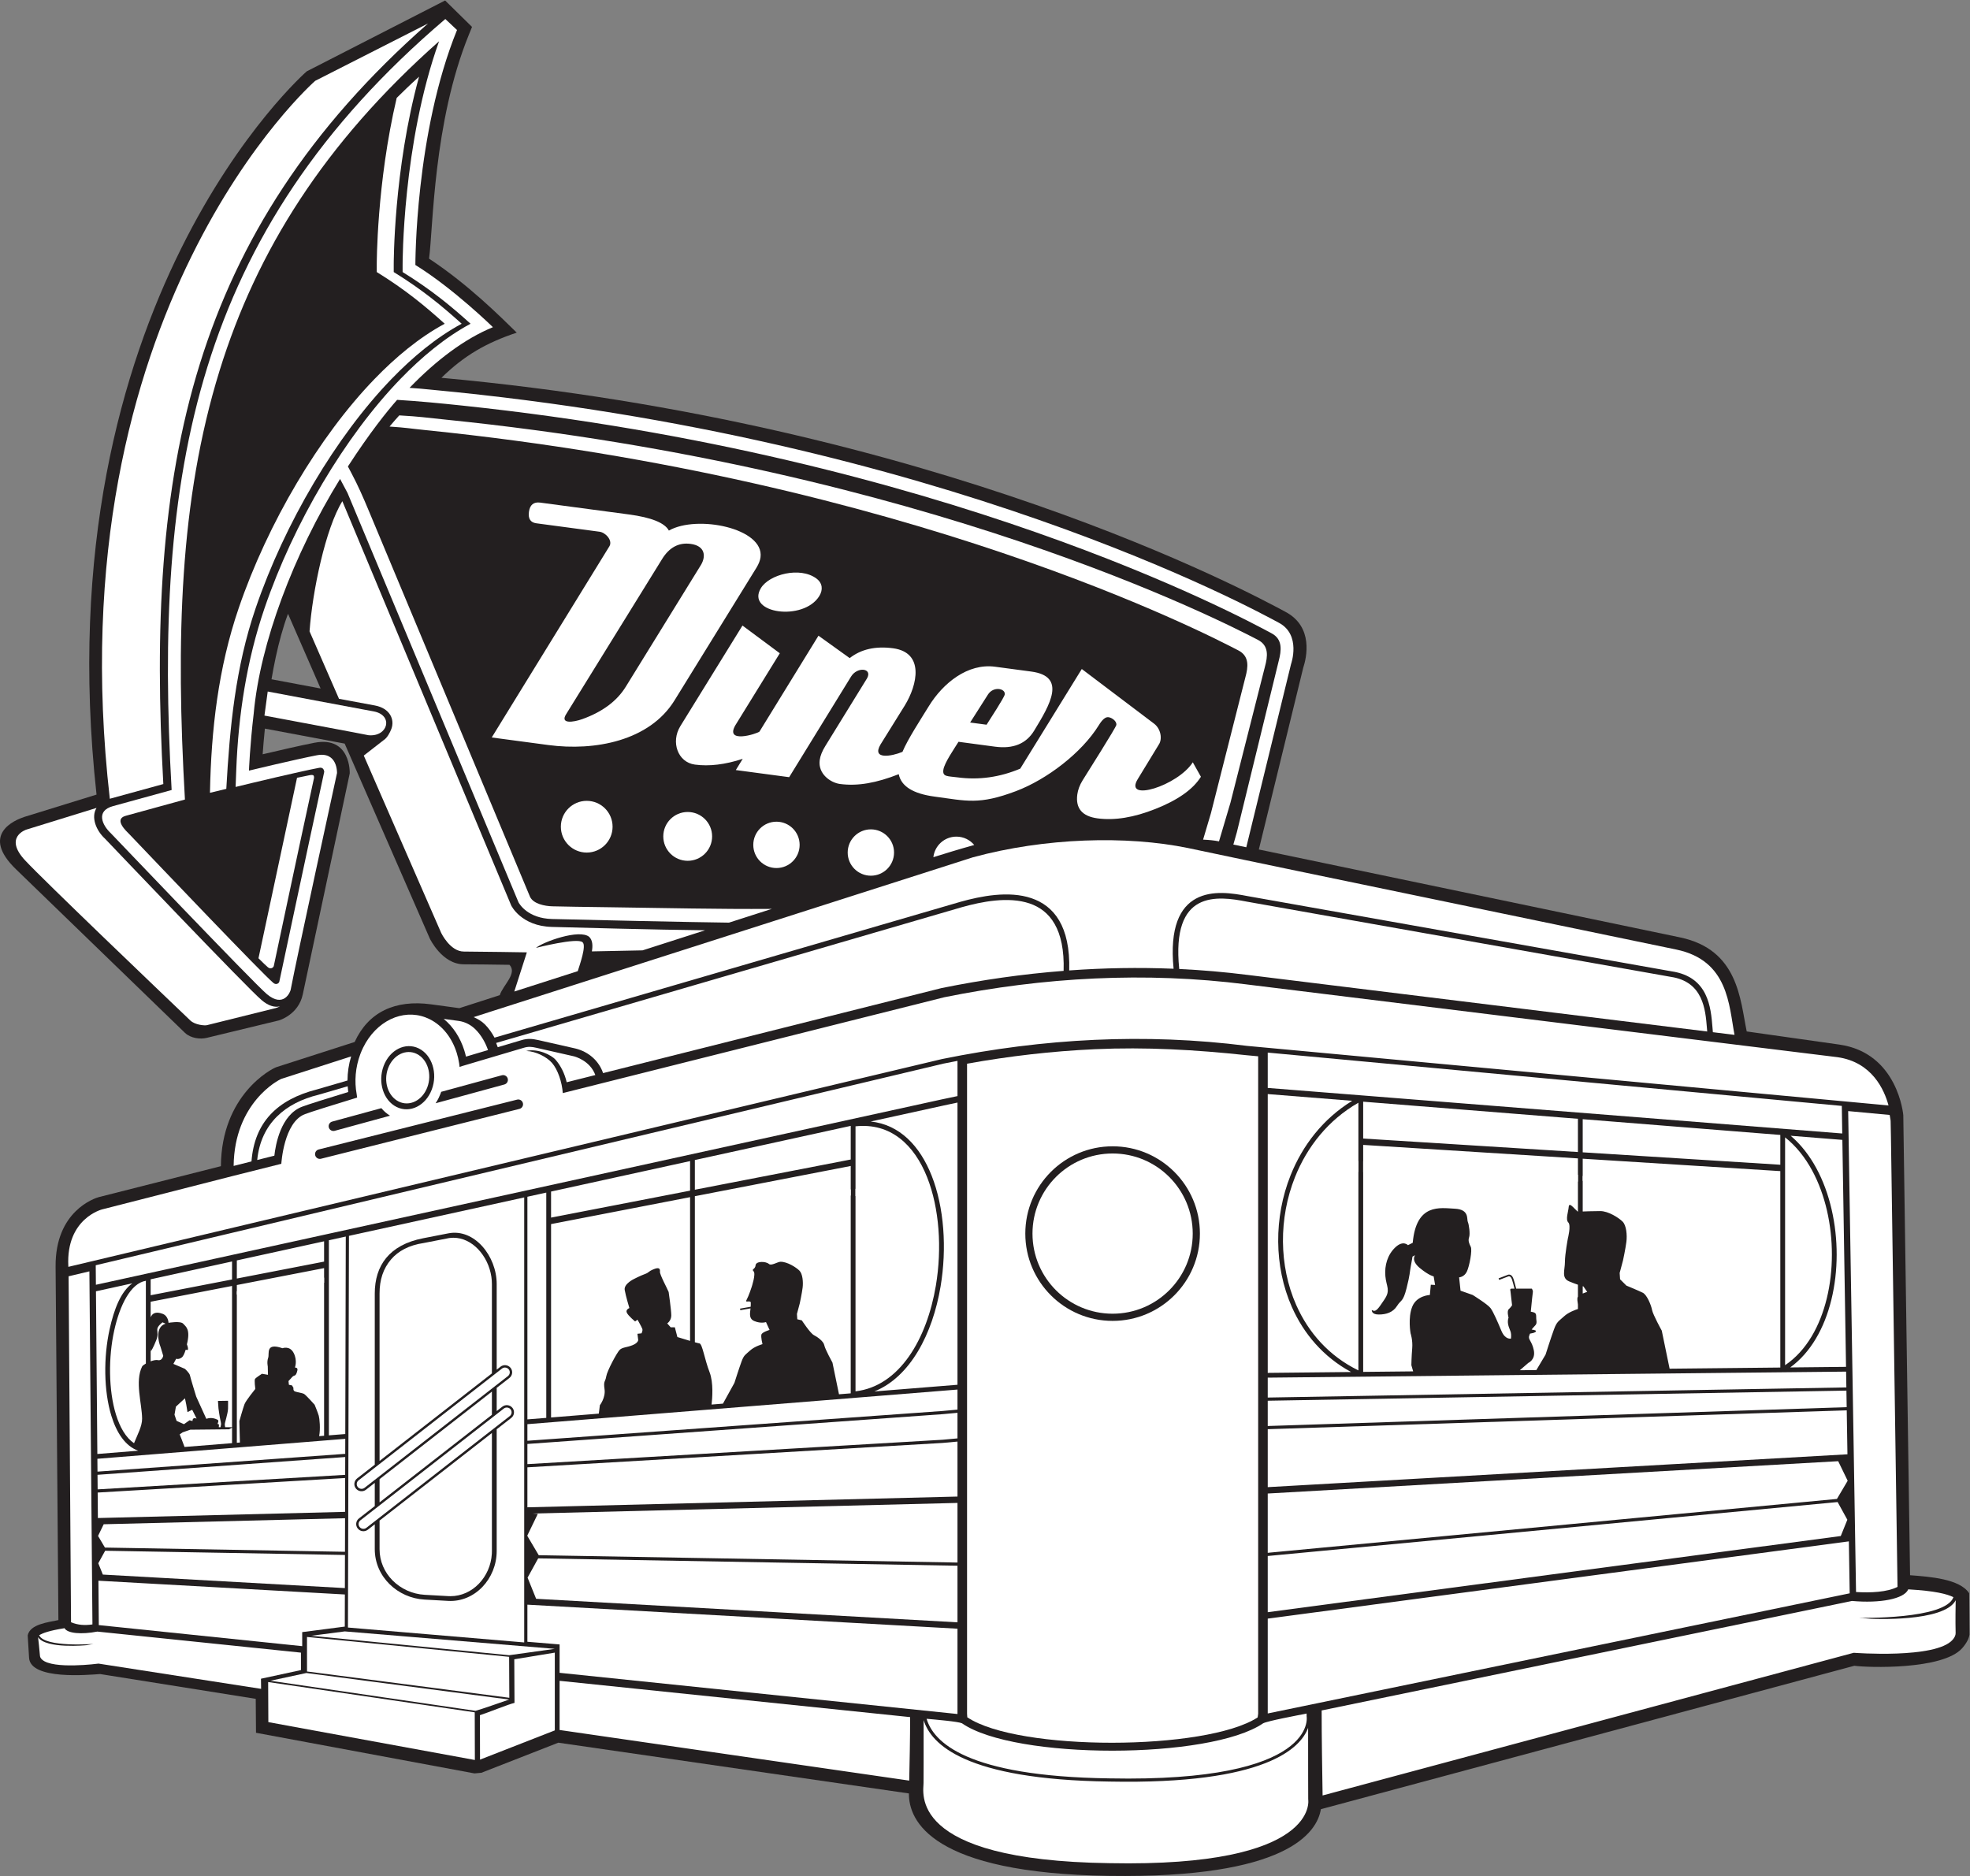 <?xml version="1.0" encoding="UTF-8" standalone="no"?>
<svg
   xmlns:dc="http://purl.org/dc/elements/1.1/"
   xmlns:cc="http://creativecommons.org/ns#"
   xmlns:rdf="http://www.w3.org/1999/02/22-rdf-syntax-ns#"
   xmlns:svg="http://www.w3.org/2000/svg"
   xmlns="http://www.w3.org/2000/svg"
   viewBox="0 0 822.867 783.693"
   height="783.693"
   width="822.867"
   xml:space="preserve"
   id="svg2"
   version="1.1"><rect x="0" y="0" width="822.867" height="783.693" fill="#808080" stroke="none"/><defs
     id="defs6" /><g
     transform="matrix(1.333,0,0,-1.333,0,783.693)"
     id="g10"><g
       transform="scale(0.1)"
       id="g12"><path
         id="path14"
         style="fill:#231f20;fill-opacity:1;fill-rule:evenodd;stroke:none"
         d="m 309.531,2127.52 382.649,96.97 c 1.675,223.4 158.035,305.2 174.383,310.51 l 244.777,78.69 c 42.81,93.83 126.89,133.26 239.17,118.03 l 88.86,-12.07 126.68,40.8 c 10.16,31.7 55.78,67.83 30.48,95.08 -47.58,0.68 -113.87,1.56 -143.06,1.56 -68.2,0 -106.54,80.49 -106.66,80.72 l -266.77,610.96 -250.024,47 c -3.2,-31.36 -5.442,-58.79 -6.981,-80.47 49.367,11.63 121.695,28.33 162.231,36.12 115.004,22.12 110.634,-95.67 110.624,-96 L 948.766,2762.83 c -13.637,-64.2 -74.602,-81.48 -74.786,-81.52 l -225.984,-54.63 c -20.207,-5 -50.058,-1.72 -68.465,15.68 L 50.07,3155.03 c -113.047,109.46 -3.453,154.15 25.867,163.92 l 226.547,70.02 C 133.32,4931.76 958.754,5653.42 961.137,5655.55 l 433.653,222.11 84.33,-82.84 -10.03,-24.69 c -111.45,-274.34 -111.65,-605.42 -124.64,-701.5 123.82,-81.57 225.57,-183.9 274.76,-231.93 -93.61,-31.2 -163.93,-70.78 -235.99,-141.55 1550.6,-142.01 2536.92,-675.41 2643.28,-732.65 90.99,-46.85 67.32,-145.45 57.21,-176.09 l -139.1,-569.45 1319.69,-275.44 c 183.1,-38.2 188.43,-194.96 209.08,-294.8 l 289.81,-41.09 c 184.51,-26.18 200.77,-220.65 200.81,-221.22 l 21.25,-1441.832 c 62.22,-4.765 155.88,-11.367 185.17,-56.523 l 1.12,-129.649 c -2.13,-12.734 -9.24,-26.777 -22.81,-42.285 -60.18,-68.769 -296.59,-61.25 -338,-55.273 L 4139.02,209.336 C 4127.09,135.781 4032.86,-7.832 3475.82,0.332 2917.45,8.496 2847.22,173.926 2848.1,258.691 L 1749.55,417.754 1508.5,323.496 1486.78,321.465 802.188,448.828 801.367,555.176 313.684,632.871 C 278.219,630.43 95.375,613.477 91.094,683.691 l -4.281,70.215 c 7.102,35.723 65.445,41.328 96.18,48.047 L 174.223,1910 c -1.371,174.26 123.121,214.16 135.308,217.52 z M 880.828,3888.3 C 868.621,3844.34 858.734,3797 850.77,3750.38 l 153.89,-28.93 -102.18,234.1 c -7.925,-21.12 -15.121,-43.74 -21.652,-67.25 v 0" /><path
         id="path16"
         style="fill:#ffffff;fill-opacity:1;fill-rule:evenodd;stroke:none"
         d="m 838.883,3712.02 -10.215,-75.4 279.472,-52.54 46.75,-9.04 c 61.06,-5.6 78.86,63.01 15.99,74.69 l -34.34,6.38 c -111.06,20.6 -186.79,35.06 -297.657,55.91 v 0" /><path
         id="path18"
         style="fill:#ffffff;fill-opacity:1;fill-rule:evenodd;stroke:none"
         d="M 1072.77,4308.42 C 1020.3,4224 978.789,4025.94 969.988,3900.58 l 92.282,-211.42 112.37,-20.86 c 47.71,-8.87 62.57,-44.49 51.79,-73.3 -4.23,-11.28 -13.01,-28.5 -24.66,-35.68 l -61.83,-48.08 242.65,-555.93 c 0,0 27.84,-58.22 70.88,-58.22 43.03,0 197.44,-2.54 197.44,-2.54 l -39.35,-122.73 198.87,63.81 c 6.42,20.74 27.68,80.11 15.11,90.52 -16.11,15.58 -145.76,-17.52 -146.04,-17.6 22.12,18.91 136.36,60.1 166.83,34.52 11.03,-10.67 11.39,-28.66 8.32,-45.51 l 158.75,3.22 196.05,62.92 c -150.84,1.65 -416.64,8.76 -480.41,10.56 -96.16,2.74 -126.82,66.65 -126.91,66.83 l -0.4,0.79 -528.96,1266.54 z M 1341.3,5805.63 987.703,5625.87 c 0,0 -818.687,-715.6 -643.598,-2249.98 1.098,0.34 2.219,0.66 3.356,0.97 l 164.332,45.17 c -27.121,487.1 -8.773,920.72 114.508,1316.97 120.262,386.59 340.254,737.21 714.999,1066.63 z m -1038.784,-2458.4 -219.985,-68 c 0,0 -72.188,-22.98 -3.844,-96.39 59.273,-63.66 422.348,-410.73 517.742,-501.79 14.609,-13.94 44.656,-16.5 52.105,-14.64 l 215.133,53.49 c 0,0 5.945,1.49 13.562,5.45 -15.789,-4 -35.82,1.1 -57.167,19.36 l 0.003,0.02 c -41.554,34.1 -471.996,486.13 -490.765,505.84 -27.348,24.88 -45.117,66.67 -26.785,96.66 v 0" /><path
         id="path20"
         style="fill:#ffffff;fill-opacity:1;fill-rule:evenodd;stroke:none"
         d="m 3905.27,3223.92 140.3,574.32 c 0,0 32.59,91.3 -37.97,129.1 -70.58,37.8 -1051.96,579.41 -2651.1,730.04 -28.76,3.03 -52.77,5.07 -73.22,6.3 83.74,86.67 172.47,153.68 261.31,190.13 0,0 -124.03,121.51 -243,194.92 0,0 -1.23,412.21 130.47,736.4 l -36.65,34.44 C 606.801,5147.91 481.746,4388.89 537.816,3403.36 l -183.812,-50.51 c -54.988,-15.12 -33.106,-60.18 -7.328,-84.35 2.672,-2.51 447.457,-469.44 489.594,-504.85 52.875,-44.43 73.89,7.17 74.726,14.53 17.141,91.31 145.054,678.33 145.054,678.33 0,0 2.53,68.35 -63.284,55.69 -65.817,-12.65 -212.633,-48.09 -212.633,-48.09 0,0 2.847,77.16 14.867,178.84 19.945,220.86 124.711,498.56 270.62,735.29 l 23.43,-44.08 535.7,-1282.67 c 3.22,-6.04 29.39,-50.29 104.98,-52.44 77.23,-2.19 454.14,-10.3 554.47,-11.35 l 134.25,43.09 c -171.79,-1.17 -331.31,2.84 -503.41,5.09 -83.5,1.1 -155.08,2.19 -184.22,3.01 -23.93,0.68 -59.48,7.57 -70,29.83 l -505.19,1209.63 c -17.34,41.52 -33.72,79.15 -54.7,118.64 l -10.79,20.3 c 68.86,106.24 122.53,172.78 154.2,208.77 68.4,-4.15 136.52,-10.79 204.66,-17.98 1506.31,-159 2437.16,-660.65 2535.12,-713.44 36.09,-18.76 31.13,-54.75 22.7,-87.02 l -131.13,-536.74 -10.97,-38.47 40.55,-8.49 z M 1254.53,4691.34 c 65.88,68.19 140.01,130.22 219.97,173.27 -61.43,55.41 -123.38,106.73 -212.91,161.97 v 22.15 c 0,1.15 -1.12,379.06 114.27,701.13 C 1015.64,5430.92 803.855,5091.86 687.984,4717.45 562.348,4311.48 550.957,3874.48 579.488,3373.5 l -185.664,-51.02 c -39.629,-10.9 4.797,-50.58 9.688,-55.71 98.144,-102.84 419.258,-440.13 453.285,-468.12 9.008,-7.4 17.418,-0.6 18.371,3.87 -2.746,-14.16 87.234,411.8 140.872,658.07 -0.62,5.11 -3.41,14.77 -15.77,12.39 -66.114,-12.71 -210.348,-47.53 -210.762,-47.62 l -51.211,-12.38 1.992,52.53 c 6.465,172.42 32.746,344.06 88.66,507.72 91.09,266.61 252.031,538.49 425.581,718.11 v 0" /><path
         id="path22"
         style="fill:#ffffff;fill-opacity:1;fill-rule:evenodd;stroke:none"
         d="m 3940.92,496.953 1.57,11.563 V 2568.83 l -35.96,3.34 c -159.62,17.17 -315.65,26.17 -476.26,18.87 -133.41,-6.1 -266.63,-21.47 -399.97,-45.4 V 508.516 l 0.73,-11.211 c 159.32,-106.953 747.95,-105.586 909.89,-0.352 z M 3486.39,2286.74 c 151.06,0 273.56,-122.48 273.56,-273.56 0,-151.05 -122.5,-273.55 -273.56,-273.55 -151.05,0 -273.55,122.5 -273.55,273.55 0,151.08 122.5,273.56 273.55,273.56 z m -3271.449,-407.36 7.622,-1080.708 -0.086,-3.379 c 21.898,-9.473 44.375,-10.195 67.109,-6.953 l 0.039,4.59 -9.52,1101.95 -65.164,-15.5 z m 5730.999,-973.228 -20.32,1389.138 -0.31,20.08 -0.99,50.9 c 0,0 -0.61,7.19 -2.96,18.75 l -130.06,12.09 24.64,-1507.149 c 44.6,-2.852 98.06,-0.625 130,16.191 v 0" /><path
         id="path24"
         style="fill:#ffffff;fill-opacity:1;fill-rule:evenodd;stroke:none"
         d="M 5593.64,2314.77 V 1600.8 c 33.44,22.44 61.09,53.34 83.01,89.9 42.47,70.82 63.51,162.8 63.64,256.12 0.14,93.39 -20.65,188.02 -61.84,264.06 -22.32,41.21 -50.63,76.91 -84.81,103.89 z M 457.063,1605.92 v 259.35 c -47.653,-7.59 -81.692,-76.62 -99.137,-155.7 -9.317,-42.25 -13.801,-89.08 -13.043,-134.86 0.758,-45.69 6.726,-90.24 18.305,-128.05 12.386,-40.45 31.167,-73.03 56.773,-90.43 10.598,26.33 25.531,53.32 25.32,77.05 -0.414,46.8 -23.152,116.66 0.012,163.34 1.199,2.42 5.746,5.9 11.77,9.3 z m 159.042,-172.5 -13.871,27.65 -14.757,-7.24 -3.817,23.34 -4.097,19.86 -28.356,-26.19 -4.398,-25.29 6.511,-19.24 23.145,-10.43 17.406,12.3 9.449,-2.38 c 0,0 -1.257,13.16 12.785,7.62 z m 2049.675,917.36 -488.42,-107.05 v -93.07 l 488.42,94.73 v 105.39 z m 15,-1.37 v -830.56 c 138.43,16.23 223.83,164.45 251.79,331.38 9.79,58.46 12.52,119.2 8.01,177.45 -4.49,58.04 -16.19,113.57 -35.27,161.75 -40.61,102.54 -114.91,171.64 -224.53,159.98 z m -503.42,-219.08 v -457.67 c 6.69,-1.86 11.99,-3.23 14.27,-3.54 9.29,-1.35 15.92,-49.12 31.85,-90.27 12.73,-32.89 8.5,-82.74 6.29,-101.43 l 35.64,2.87 35.93,65.08 c 0,0 14.46,45.65 22.26,66.8 7.79,21.15 12.24,21.15 26.71,34.51 14.48,13.34 38.96,20.02 38.96,20.02 0,0 -5.56,22.26 -3.34,30.06 2.23,7.79 25.51,14.47 25.51,14.47 l -11.19,24.63 c 0,0 -15.43,-5.7 -36.58,3.2 -17.29,7.27 -13.75,22.74 -11.88,39.69 l -31.97,-5.64 -0.86,4.92 33.32,5.88 c 0.16,2.11 0.26,4.23 0.26,6.34 0,2 0.02,4.09 0.07,6.25 0.16,8.54 -18.06,-0.43 -14.06,7.09 8.64,16.25 16.72,42.02 16.72,42.02 0,0 13.96,41.48 6.18,49.27 -7.8,7.8 5.07,5.63 6.17,18.99 1.11,13.36 31.88,13.01 41.9,4.1 7.53,-6.7 27.22,6.97 36.52,6.97 21.4,0 48.98,-17.81 59,-27.83 10.01,-10.02 12.24,-35.61 10.01,-53.42 -2.22,-17.81 -8.9,-48.98 -8.9,-48.98 l -8.91,-33.38 1.12,-16.7 14.16,-3.38 c 0,0 26.58,-40.64 37.71,-46.21 11.13,-5.57 30.5,-19.43 32.72,-31.68 2.23,-12.23 25.6,-54.53 25.6,-54.53 l 20.47,-99.28 36.76,2.97 v 712.54 l -488.42,-94.73 z M 1015.55,1989.08 742.129,1929.14 v -56.78 l 273.421,53.03 v 63.69 z M 742.129,1852.03 v -494.35 l 9.656,0.78 -1.758,67.01 c 0,0 11.703,41.66 16.246,53.38 4.547,11.72 33.786,47.52 33.786,47.52 0,0 -3.899,27.99 -0.649,31.89 3.246,3.91 21.445,15.63 21.445,15.63 l 18.836,-3.26 -0.644,26.69 c 0,0 -3.25,14.32 1.297,26.68 4.551,12.39 -9.742,48.83 44.832,29.96 0,0 22.746,9.11 35.09,-14.98 12.339,-24.08 3.894,-45.56 3.894,-45.56 0,0 9.75,0.64 7.797,-8.46 -1.953,-9.12 -4.547,-15.62 -9.746,-16.93 -5.195,-1.31 -9.746,-7.82 -9.746,-7.82 l -8.445,-9.12 1.296,-11.7 9.747,-1.95 4.546,-7.81 c 0,0 -1.949,-8.48 4.551,-11.08 6.5,-2.59 22.742,-4.55 28.59,-7.81 5.848,-3.26 33.141,-33.85 33.141,-33.85 0,0 9.738,-23.43 12.992,-34.49 2.407,-8.24 5.667,-41.54 1.187,-63.96 l 15.48,1.25 v 525.35 l -273.421,-53.01 z m -15,73.83 -255.066,-55.9 V 1820 l 255.066,49.45 v 56.41 z M 472.063,1799.65 v -48.73 c 4.988,12.15 15.667,19.08 37.57,10.84 18,-6.78 18.465,-28.19 18.465,-28.19 0,0 37.578,6.59 45.945,-2.71 8.367,-9.3 23.5,-17.21 11.617,-64.84 0,0 4.789,-10.2 3.086,-16.9 -0.476,-1.87 -6.703,1.19 -7.305,-0.84 -2.753,-9.33 -6.8,-19.59 -11.964,-23.32 -10.329,-7.46 -17.372,-3.94 -17.372,-3.94 l -8.839,-16.18 36.121,-15.48 c 0,0 14.441,-12.86 15.871,-20.59 1.437,-7.75 19.531,-66.35 19.531,-66.35 l 31.699,-69.65 c 8.332,2.91 20.539,4.36 34.684,-2.71 0,0 3.91,-1.15 2.832,-6.17 -1.074,-5.02 -3.223,-5.98 -0.899,-8.03 2.321,-2.07 3.672,2.97 2.946,-3.42 -0.297,-2.62 -0.406,-4.59 -0.426,-5.98 h 5.445 l 1.664,9.13 c 0,0 0.004,4.68 -2.136,13.08 -2.141,8.42 -5.969,36.27 -5.969,36.27 l -1.668,23.85 31.57,0.47 c 0,0 0.449,-7.68 0.043,-24.22 -0.402,-16.54 -10.594,-44.4 -10.242,-50.43 0.18,-3.11 0.789,-6.04 1.344,-8.16 h 21.453 v 442.67 l -255.066,-49.47 z m 0,-145.92 v -40.84 c 8.433,3.16 16.984,5.04 22.585,3.79 13.875,-3.11 16.801,13.69 16.801,13.69 l -8.476,27.87 c -7.895,19.01 -16.02,62.78 15.812,72.58 l -9.547,4.3 c -29.906,-24.12 -7.285,-24.4 -19.488,-55.73 -9.344,-24.02 -16.762,-34.92 -16.762,-34.92 0,0 -0.394,3.58 -0.925,9.26 z m 106.23,-309.24 148.836,11.97 v 48.48 l -9.508,-5.08 -121.215,-1.23 -23.968,-8.24 -9.407,-6.43 5.731,-14.33 9.531,-25.14 z m 1584.067,895.94 -435.6,-95.47 v -81.66 l 435.6,84.47 v 92.66 z m -435.6,-197.46 v -606.04 l 149.59,12.05 3.34,26.33 c 0,0 18.59,23.91 14.61,50.45 -3.99,26.54 2.65,22.56 5.31,39.83 2.65,17.24 33.34,74.37 41.98,83.02 8.64,8.66 21.28,7.33 39.89,14.65 18.62,7.35 18.33,16.56 18.33,16.56 l -2.37,19.42 12.63,1.33 c 0,0 4.65,7.98 2.66,13.98 -1.99,6 -15.1,28.81 -15.1,28.81 l -7.51,-5.49 c 0,0 -21.27,17.31 -25.92,27.31 -4.66,10 7.97,14.64 7.97,14.64 0,0 -11.3,37.31 -14.62,56.63 -3.33,19.31 29.25,34.62 29.25,34.62 0,0 19.28,10 33.91,15.34 14.62,5.33 8.64,7.32 27.92,15.31 19.28,7.99 19.94,-1.33 19.28,-7.99 -0.88,-8.83 22.99,-52.52 27.32,-63.52 0,0 8.26,-56.81 8.26,-73.47 0,-16.66 -12.72,-24.96 -12.72,-24.96 l 10.84,-12.23 h 13.03 l 7.96,-30.53 c 0,0 20.8,-6.46 39.76,-12.05 v 450.45 l -435.6,-84.45 z m 2529.78,-458.5 v 838.89 c -94.22,-53.95 -160.67,-137.91 -198.63,-233.11 -25.64,-64.31 -38.3,-133.73 -37.74,-202.5 0.55,-68.67 14.31,-136.68 41.48,-198.22 38.21,-86.54 102.97,-160.27 194.89,-205.06 z m 687.92,788.48 -672.91,53.65 v -115.51 l 672.91,-42.26 v 104.12 z m -672.91,-81.84 V 1579.8 l 156.61,1.63 -5.59,19.27 c 0,0 0.35,27.44 2.59,52.84 2.23,25.39 -5.06,47.05 -5.06,47.05 0,0 -8.94,48.55 5.22,83.65 14.16,35.1 55.16,36.6 55.16,36.6 l 2.99,32.11 13.42,-0.74 -4.48,26.87 c 0,0 -14.16,2.25 -43.24,26.13 -29.07,23.91 -14.9,40.34 -14.9,40.34 l -8.21,-4.48 c 0,0 -1.49,-10.44 -5.21,-29.88 -3.72,-19.41 -2.24,-25.39 -13.42,-69.45 -11.18,-44.06 -17.15,-35.1 -29.82,-55.28 -12.68,-20.15 -33.54,-26.87 -57.4,-26.87 -23.84,0 -21.62,14.18 -21.62,14.18 12.68,-8.2 19.39,3.01 39.52,32.87 20.11,29.88 5.96,39.59 2.98,73.18 -2.99,33.62 6.7,67.23 31.3,90.38 24.61,23.14 39.51,6.71 39.51,6.71 l 14.91,7.48 c 11.19,124.71 85.73,109.03 131.95,106.8 46.21,-2.24 36.89,-32.95 40.63,-41.17 3.72,-8.22 7.82,-38.01 4.09,-48.46 -3.72,-10.45 0,-19.41 5.22,-29.86 5.22,-10.47 -4.1,-60.49 -12.31,-77.68 -8.2,-17.18 -24.22,-17.93 -24.22,-17.93 l 4.47,-41.81 38.02,-13.44 c 0,0 46.97,-29.14 55.91,-41.09 8.94,-11.94 22.37,-43.3 34.29,-71.68 11.93,-28.38 29.82,-23.91 29.82,-23.91 0,0 1.49,11.95 -0.75,20.16 -2.23,8.22 -9.69,20.17 -8.94,35.09 0.18,3.66 0.89,7.15 2.09,10.53 v 0 c 0,0 -5.87,20.43 0.63,26.29 6.5,5.86 10.4,12.38 10.4,12.38 l -5.2,45.59 c 0,0 -2.6,6.5 3.91,6.5 h 8.87 c -2.85,11.35 -5.73,22.13 -7.79,28.32 -4.83,14.52 -12.5,9.69 -12.52,9.67 l -0.39,-0.19 -27.3,-10.41 -1.83,4.78 27.14,10.35 c 1.8,1 13.42,6.45 19.75,-12.59 2.18,-6.55 5.23,-18.03 8.23,-29.93 h 48.88 c 0,0 4.55,-5.86 3.25,-11.72 -0.65,-2.94 -3.59,-32.12 -6.36,-60.46 2.09,-0.49 4.27,-1 6.51,-1.45 14.16,-3.01 8.94,-11.95 11.17,-26.15 2.25,-14.2 -5.2,-15.69 -12.66,-25.39 -0.92,-1.19 -1.68,-2.23 -2.31,-3.15 8.01,-0.95 18.2,-3.14 11.46,-7.79 -3.61,-2.48 -9.94,-4.02 -16.7,-4.98 -0.52,-1.56 -1.19,-3.44 -2.14,-5.74 -5.22,-12.7 8.19,-16.43 14.16,-46.31 5.96,-29.86 -17.15,-39.57 -17.15,-39.57 l -26.73,-23.09 51.85,0.55 28.81,48.4 c 0,0 17.15,54.08 26.38,79.16 9.23,25.06 14.52,25.06 31.66,40.9 13.95,12.87 35.75,20.5 43.4,22.91 v 14.08 c -1.4,7.99 -2.56,17.54 -1.18,22.38 0.23,0.78 0.64,1.54 1.18,2.31 v 37.36 c -7.57,2.58 -17.1,6.05 -27.57,10.47 -25.07,10.54 -13.19,35.62 -13.19,60.68 0,25.06 9.24,73.89 9.24,73.89 0,0 10.56,40.9 1.32,50.14 -9.24,9.23 0,32.98 1.31,48.8 1.32,15.84 14.52,-2.63 26.39,-13.18 0.87,-0.78 1.7,-1.45 2.5,-2.01 v 167.09 l -672.91,42.28 z m 1307.09,31.25 -619.18,49.38 v -103.85 l 619.18,-38.91 v 93.38 z m -619.18,-74.47 v -165.45 c 3.42,0.16 31.3,1.31 55.07,1.31 25.36,0 58.05,-21.11 69.92,-32.99 11.88,-11.87 14.51,-42.22 11.88,-63.32 -2.64,-21.11 -10.55,-58.06 -10.55,-58.06 l -10.55,-39.58 1.31,-19.8 19.79,-19.79 c 0,0 38.26,-15.83 51.45,-22.42 13.2,-6.6 26.39,-39.59 29.03,-54.1 2.64,-14.51 30.35,-64.65 30.35,-64.65 l 24.59,-119.24 346.89,3.62 V 2209 l -619.18,38.89 z m 0,-399.67 v -22.87 c 7.2,3.11 14.06,5.08 14.06,5.08 l -11.76,17.15 c 0,0 -0.8,0.21 -2.3,0.64 v 0" /><path
         id="path26"
         style="fill:#ffffff;fill-opacity:1;fill-rule:evenodd;stroke:none"
         d="m 5786.63,1469.24 -0.84,51.89 -1813.3,-31.72 v -79.21 l 1814.14,59.04 z m -5372.087,388.1 -113.855,-24.96 4.347,-509.88 128.012,10.31 c -39.938,14.18 -67.609,55.47 -84.156,109.51 -11.993,39.16 -18.176,85.14 -18.953,132.15 -0.778,46.9 3.828,94.94 13.39,138.3 14.301,64.83 35.535,118.52 71.215,144.57 z M 3000.3,1539.45 v 884.38 c -14.89,-3.11 -31.76,-6.86 -43.95,-9.32 v -0.04 l -227.9,-49.96 c 90.89,-9.8 154.09,-76.74 190.84,-169.55 19.64,-49.59 31.67,-106.62 36.28,-166.17 4.6,-59.38 1.81,-121.35 -8.19,-181.02 -24.98,-149.16 -95.11,-283.98 -207.69,-329.29 l 260.61,20.97 z m 2784.28,56.12 -11.51,711.31 -161.94,12.91 c 32.18,-27.39 59.05,-62.19 80.51,-101.8 42.36,-78.2 63.74,-175.37 63.61,-271.17 -0.15,-95.9 -21.89,-190.61 -65.77,-263.79 -21.34,-35.59 -47.92,-66.14 -79.81,-89.3 l 174.91,1.84 z m -1547.32,833.77 -264.77,21.11 v -873.77 l 261.25,2.71 c -86.77,46.98 -148.53,119.65 -185.8,204.11 -27.98,63.38 -42.15,133.41 -42.71,204.14 -0.57,70.66 12.43,142.01 38.79,208.12 37.55,94.18 102.18,177.76 193.24,233.58 z m -3153.75,-425.38 -52.96,-11.6 V 1380.9 l 51.36,4.14 1.6,618.92 z m 628.25,137.72 -59.15,-12.97 v -697.73 l 59.15,4.74 v 705.96 z M 3000.3,1371.41 v 80.17 c -15.19,-1.37 -30.39,-2.75 -45.59,-4.2 l -0.12,-0.02 -1301.98,-93.43 v -63.21 l 1301.34,76.43 v 0 c 15.46,1.46 30.91,2.87 46.35,4.26 z m -1918.57,-58.46 -776.14,-55.68 0.39,-45.63 775.61,45.55 0.14,55.76 z m 0.15,57.03 -776.72,-62.5 0.348,-40.21 776.252,55.7 0.12,47.01 z m 1918.42,91.6 v 62.83 L 1652.61,1415.94 v -51.99 l 1301.28,93.37 v 0 c 15.48,1.47 30.95,2.88 46.41,4.26 z m 2785.33,69.51 -0.81,49.54 -1812.33,-18.89 v -62.35 l 1813.14,31.7 v 0" /><path
         id="path28"
         style="fill:#ffffff;fill-opacity:1;fill-rule:evenodd;stroke:none"
         d="M 5758.24,1171.86 3972.49,1002.81 V 826.68 l 1795.59,238.73 20.62,51.05 -30.46,55.4 z m -4677.01,-50.65 -756.285,-18.91 -17.722,-36.58 21.586,-36.5 752.161,-13.22 0.26,105.21 z m -0.29,-115.17 -751.424,13.2 -21.563,-39.22 14.328,-35.45 758.399,-42.363 0.26,103.833 z M 3000.3,982.305 v 186.855 l -1332.8,-33.3 17.71,-1.09 -32.6,-67.31 v -2.05 l 35.52,-60.08 1312.17,-23.025 z m 0,-187.344 v 177.363 l -1313.89,23.086 -33.22,-60.43 26.77,-66.25 1320.34,-73.769 z M 5760.05,1299.92 3972.49,1198.63 v -185.82 l 1783.58,168.85 33.68,56.97 -29.7,61.29 v 0" /><path
         id="path30"
         style="fill:#ffffff;fill-opacity:1;fill-rule:evenodd;stroke:none"
         d="m 1091.88,1385.84 c -0.52,-202.4 -1.04,-404.805 -1.56,-607.207 l 552.29,-46.66 c 0,464.847 0,929.707 0,1394.547 l -549.14,-120.37 -1.59,-620.31 z m 213.96,1190.53 c 33.87,-16.66 48.69,-63.62 33.1,-104.83 -15.59,-41.23 -55.7,-61.15 -89.56,-44.49 -33.87,16.68 -48.69,63.61 -33.11,104.84 15.59,41.22 55.71,61.14 89.57,44.48 z m 4483.18,-1254.83 -2.23,137.74 -1814.3,-59.07 v -181.6 l 1816.53,102.93 z M 3000.3,1189.08 v 172.31 c -15.19,-1.35 -30.39,-2.74 -45.59,-4.18 l -0.17,-0.02 -1301.93,-76.47 v -125.31 l 1347.69,33.67 z m -1918.74,58.11 -775.497,-45.55 0.679,-79.84 774.548,19.35 0.27,106.04 z m -772.013,-460.92 637.441,-66.016 -0.031,37.461 v 6.562 l 6.563,0.86 125.89,16.308 0.96,0.039 0.26,100.743 -772.212,43.125 1.129,-132.247 V 786.27 Z M 5796.07,885.859 5793.44,1048.67 3972.49,806.563 V 509.336 L 5796.07,885.859 Z M 1753.52,636.719 3000.3,507.617 V 774.98 l -1347.69,75.293 v -116.25 l 94.02,-7.812 6.89,-0.566 V 718.73 636.719 Z M 5771.34,2413.36 3972.49,2580.45 v -110.76 l 1800.24,-142.76 -1.39,86.43 z M 300.512,1852.81 2952.13,2434 h 0.16 c 13.49,2.74 31.87,6.8 48.01,10.12 v 110.39 c -14.78,-2.79 -29.56,-5.68 -44.33,-8.69 v -0.02 L 299.988,1914 l 0.524,-61.19 z M 1325.78,1998.57 1405,2014 c 81.74,15.92 151.41,-71.52 151.41,-158.92 V 1586.8 l 11.93,9.29 c 4.91,3.83 10.91,5.34 16.62,4.65 5.73,-0.68 11.21,-3.53 15.08,-8.4 l 0.08,-0.11 0.06,-0.06 c 3.77,-4.85 5.24,-10.76 4.55,-16.41 -0.68,-5.64 -3.52,-11.05 -8.34,-14.88 l -0.1,-0.08 -0.06,-0.04 -39.82,-31.03 v -72.72 l 17.68,13.77 c 4.91,3.83 10.91,5.33 16.62,4.65 5.73,-0.68 11.22,-3.54 15.07,-8.4 l 0.09,-0.1 0.06,-0.05 c 3.77,-4.87 5.24,-10.77 4.56,-16.41 -0.68,-5.67 -3.52,-11.08 -8.34,-14.9 l -0.11,-0.08 -0.06,-0.04 -45.57,-35.53 v -381.44 c 0,-87.386 -68.91,-161.019 -152.05,-156.371 l -74.42,4.141 c -83.13,4.648 -155.58,70.723 -155.58,158.13 v 77.77 l -21.66,-16.9 c -4.92,-3.82 -10.92,-5.33 -16.63,-4.64 -5.73,0.68 -11.21,3.53 -15.07,8.39 l -0.09,0.12 -0.06,0.06 c -3.78,4.84 -5.24,10.76 -4.56,16.41 0.69,5.66 3.52,11.05 8.34,14.88 l 0.11,0.1 0.06,0.02 49.56,38.63 v 72.71 l -27.42,-21.36 c -4.91,-3.83 -10.92,-5.34 -16.62,-4.65 -5.73,0.68 -11.22,3.53 -15.08,8.4 l -0.08,0.11 -0.06,0.06 c -3.78,4.85 -5.24,10.74 -4.56,16.41 0.68,5.64 3.52,11.05 8.34,14.88 l 0.11,0.08 0.06,0.04 55.31,43.12 v 536.37 c 0,87.4 45.15,152.48 151.42,173.18 v 0" /><path
         id="path32"
         style="fill:#ffffff;fill-opacity:1;fill-rule:evenodd;stroke:none"
         d="M 1753.52,457.539 2849.07,298.906 c 1.12,49.219 2.81,134.063 2.81,199.004 L 1753.52,611.66 V 457.539 Z M 4144.39,252.363 5808.73,699.512 c 0,0 256.85,-19.903 310,40.859 6.64,7.598 9.45,14.629 9.28,21.133 -0.98,36.992 -0.17,85.586 0.17,102.539 -35.88,-69.453 -263.98,-58.027 -264.71,-57.988 l -37.56,2.968 c 0.73,-0.019 270.93,-5.722 295.24,64.844 -21.12,9.981 -56.23,19.473 -141.64,24.414 -12.49,-30.195 -88.93,-44.258 -176.14,-36.347 L 4141.42,518.77 c -0.13,-71.993 1.82,-198.653 2.97,-266.407 z M 2893.97,292.402 C 2895.23,266.074 2836.66,49.023 3476.29,40.176 4138,26.875 4099.32,240.254 4099.32,240.254 c 0,0.351 -0.43,125.449 -0.3,224.121 -22.54,-61.953 -130.14,-178.359 -622.83,-168.457 -453.16,6.27 -558.81,117.578 -581.99,192.617 0.32,-92.051 -0.23,-195.722 -0.23,-196.133 z m 1200.35,216.68 c -30.2,-6.016 -121.93,-23.144 -136.21,-30.566 -166.84,-114.2 -778.75,-114.688 -943.67,0 -11.66,5.527 -81.35,11.425 -110.96,14.14 21.43,-71.797 122.81,-180.547 572.87,-186.777 h 0.04 c 655.73,-13.184 618.08,193.789 618,194.375 l -0.05,0.723 v 0.937 l -0.02,7.168 z M 818.168,586.465 308.734,665.586 c 0,0 -143.086,-18.984 -176.972,12.676 -4.231,3.965 -6.25,7.832 -6.524,11.543 -1.57,21.191 -4.843,48.925 -6.011,58.613 24.519,-37.637 151.664,-25.156 152.078,-25.078 l 21.293,3.867 c -0.41,-0.059 -151.953,-11.719 -169.918,27.227 11.496,6.914 31.011,14.375 79.547,22.129 8.882,-16.543 53.378,-20.176 102.773,-10.625 l 638.031,-65.977 0.035,-54.668 -125.324,-27.09 0.426,-31.738 v 0" /><path
         id="path34"
         style="fill:#ffffff;fill-opacity:1;fill-rule:evenodd;stroke:none"
         d="m 1738.51,699.98 -126.99,-20.898 0.68,-136.602 c -17.42,-3.71 -86.09,-31.64 -108.38,-38.574 l 0.34,-139.238 234.35,91.641 V 699.98 Z m -0.01,11.856 -658.1,54.668 -105.591,-13.691 620.491,-60.958 143.2,19.981 z m -776.535,37.227 0.066,-108.165 633.939,-82.441 -0.64,128.398 -633.365,62.208 z m -1.871,-112.93 -112.797,-24.317 642.623,-94.238 c 19.1,4.981 80.61,26.934 105.46,35.352 l -635.286,83.203 z m -119.821,-28.34 0.61,-125.605 647.117,-118.672 -0.4,149.355 -647.327,94.922 v 0" /><path
         id="path36"
         style="fill:#ffffff;fill-opacity:1;fill-rule:evenodd;stroke:none"
         d="m 3350.4,2837.91 c 108.82,7.87 218,9.79 327.08,5.31 -12.91,131.47 21.17,193.03 70.03,219.73 50.7,27.7 115.95,16.78 161.21,8.02 v 0.01 l 1329.4,-235.9 v 0 c 115.15,-17.27 122.88,-112.93 127.99,-176.13 0.41,-5.12 0.8,-10.02 1.23,-14.59 l 67.8,-8.34 c -17.64,92.2 -18.58,233.37 -182.56,267.38 l -1184.8,245.74 c -114.96,23.76 -229.8,48.2 -344.69,72.29 -193.32,39.79 -448.8,32.46 -674.51,-28.97 l -1513.21,-484.35 -51.28,-16.51 c 13.8,-5.86 26.29,-13.69 35.43,-22.85 12.18,-12.21 22.22,-26.64 30.05,-41.46 l 1460.55,425.86 0.11,0.04 c 62.67,17.49 150.79,35.3 221.82,11.11 69.62,-23.71 122.25,-86.57 118.35,-226.39 z m -2250.11,-269.37 -217.638,-70.1 c -10.125,-3.26 -148.379,-75.39 -150.539,-273.15 l 55.922,14.07 c 9.192,122.57 80.656,194.04 205.293,225.74 l 95.552,27.87 c 0.1,25.02 3.8,50.57 11.41,75.57 v 0" /><path
         id="path38"
         style="fill:#ffffff;fill-opacity:1;fill-rule:evenodd;stroke:none"
         d="M 732.336,2194.47 320.445,2089.16 c 0,0 -113.605,-27.73 -106.379,-177.28 l 0.145,-2.86 2738.309,651.37 0.26,0.02 c 159.08,32.32 317.83,52.72 476.84,59.96 158.97,7.25 318.26,1.35 478.41,-18.92 l 2009.7,-186.68 c -13.21,49.19 -51.64,135.95 -160,151.32 l -1852.32,228.11 -0.12,0.06 c -315.93,40.04 -635.75,22.63 -947.46,-40.59 l 0.01,-0.04 -1194.36,-300.08 c -2.35,34.22 -15.63,73.83 -33.82,94.63 -16.42,18.77 -50.67,36.37 -80.77,37.33 36.04,8.77 78.92,-12.5 92.01,-27.48 15.7,-17.93 28.53,-42.95 34.82,-70.51 l 89.76,22.54 c -16.37,45.23 -63.81,57.89 -67.21,58.75 l -117.41,26.64 c -14.56,3.3 -24.71,4.47 -39.2,0.19 l -12.03,-3.57 c -36.24,-10.72 -102.95,-30.47 -180.88,-53.65 l -8.58,-3.01 -1.49,11.5 c -1.74,11.35 -4.32,22.45 -7.7,33.13 -14.64,46.39 -44.21,85.17 -85.2,105.35 -4.06,1.99 -8.19,3.77 -12.35,5.35 -36.27,13.71 -74.78,10.78 -109.22,-5.66 -34.99,-16.72 -65.89,-47.38 -86.25,-88.77 -3.17,-6.47 -6.11,-13.22 -8.76,-20.24 -15.77,-41.69 -18.99,-85.76 -11.57,-126.09 l 1.44,-10.53 -5.76,-1.83 c -77.33,-23.62 -137.548,-42.5 -157.486,-49.94 -66.801,-24.91 -74.281,-155.39 -74.301,-155.73 l -149.187,-37.48 z m 727.804,373.34 69.06,20.53 c -7.49,22.01 -20.54,46.02 -38.92,64.43 -12.7,12.74 -30.87,24.09 -53.82,27.02 l -46.09,6.26 c 30.02,-24.72 52.06,-59.27 64.44,-98.49 2.04,-6.47 3.82,-13.05 5.33,-19.75 z m -147.83,25.67 c 41.63,-20.49 59.85,-78.19 40.69,-128.87 -19.17,-50.66 -68.47,-75.14 -110.09,-54.67 -41.64,20.49 -59.86,78.19 -40.69,128.87 19.16,50.66 68.46,75.15 110.09,54.67 z m -306.45,-345.73 c -8.016,-2.01 -16.153,2.88 -18.161,10.9 -2.008,8.03 2.871,16.15 10.899,18.17 l 621.792,156.23 c 8.02,2.01 16.15,-2.87 18.16,-10.9 2.01,-8.03 -2.87,-16.15 -10.9,-18.17 l -621.79,-156.23 z m 376.63,209.75 190.44,51.99 c 8.02,2.01 16.16,-2.87 18.16,-10.9 2.01,-8.02 -2.87,-16.15 -10.89,-18.16 l -215.22,-58.77 c 3.53,5.25 6.77,10.86 9.68,16.78 2.12,4.31 4.07,8.81 5.84,13.45 0.7,1.86 1.36,3.74 1.99,5.61 z m -334.02,-122.27 c -8.03,-1.99 -16.16,2.88 -18.17,10.9 -2,8.03 2.88,16.17 10.9,18.17 l 153.83,42.01 c 7.74,-9.34 16.83,-17.36 27.14,-23.63 l -173.7,-47.45 v 0" /><path
         id="path40"
         style="fill:#ffffff;fill-opacity:1;fill-rule:evenodd;stroke:none"
         d="m 3855.75,3363.94 108.03,426.12 c 8.45,31.21 13.44,66 -22.77,84.14 -98.3,51.05 -1032.32,536.09 -2543.78,689.82 -68.36,6.96 -77.44,9.35 -146.08,13.36 -8.61,-9.43 -18.84,-21.04 -30.56,-34.99 58.34,-3.99 57.24,-5.49 115.43,-11.41 1511.44,-153.73 2445.48,-638.77 2543.78,-689.82 36.21,-18.15 31.22,-52.93 22.76,-84.14 l -108.03,-426.13 -24.61,-83.05 c 18.39,-0.75 35.19,-2.46 49.83,-5.41 l 36,121.51 z m -2629.07,1327.4 c 65.89,68.19 140.02,130.22 219.98,173.27 -61.43,55.41 -123.38,106.73 -212.91,161.97 v 22.15 c 0,1.02 -0.87,298.26 79.38,590.14 -26.92,-24.28 -51.11,-47.64 -70.07,-66.53 -63.19,-268.83 -62.47,-522.67 -62.47,-523.61 v -22.15 c 89.53,-55.24 151.48,-106.56 212.91,-161.97 -79.96,-43.05 -154.09,-105.08 -219.98,-173.27 C 999.98,4511.72 839.039,4239.84 747.945,3973.23 683.813,3785.5 661.703,3591.69 657.926,3394.59 l 51.211,12.37 c 10.961,194.05 28.539,380.61 91.968,566.27 91.09,266.61 252.035,538.49 425.575,718.11 z M 809.938,2876.04 c 14.488,-14.42 24.804,-24.32 29.539,-28.21 9.007,-7.42 17.418,-0.62 18.371,3.87 -2.75,-14.18 72.566,343.58 126.207,589.85 -0.621,5.11 1.59,11.93 -16.789,7.65 -10.883,-2.54 -22.239,-4.44 -36.508,-7.5 l -120.82,-565.66 v 0" /><path
         id="path42"
         style="fill:#ffffff;fill-opacity:1;fill-rule:evenodd;stroke:none"
         d="m 1407.16,1999.18 -79.21,-15.43 c -46.72,-6.86 -80.25,-25.39 -102.48,-51.37 -24.9,-29.1 -36.11,-64.27 -36.11,-106.99 V 1300.7 l 352.05,274.42 v 279.96 c 0,7.65 -0.57,15.19 -1.64,22.54 -4.84,33.01 -19.93,63.94 -41.49,86.58 -20.92,21.97 -47.93,35.98 -77.35,35.98 -4.62,0 -9.22,-0.34 -13.77,-1 z m 2287.98,843.26 c 71.36,-3.38 142.66,-9.51 213.78,-18.51 l 0.01,0.03 1440.66,-177.42 c -0.32,3.56 -0.61,7.25 -0.92,11.04 -4.67,57.73 -11.72,145.12 -113.32,160.23 l -0.24,0.04 -1329.41,235.9 -0.13,0.03 c -42.72,8.27 -104.27,18.68 -149.72,-6.14 -43.47,-23.75 -73.46,-80.78 -60.71,-205.2 z m -2889.148,-598.57 53.738,13.49 c 3.7,33.75 19.973,128.52 87.403,153.66 19.051,7.11 73.437,24.25 144.107,45.89 -0.81,5.96 -1.42,11.98 -1.81,18.05 l -91.7,-26.74 C 895.738,2423.24 817.637,2359.94 805.992,2243.87 Z m 753.718,353.51 c 32.84,9.73 43.94,13.01 62.89,18.62 l 12.03,3.57 c 18.57,5.49 33.07,4.41 51.7,0.2 l 117.42,-26.64 c 40.88,-10.16 73.29,-38.97 86.04,-76.96 l 1060.78,266.53 0.7,0.11 c 126.17,25.63 253.63,43.79 381.62,53.79 4.08,131.31 -43.44,189.7 -106.44,211.16 -66.65,22.69 -151.23,5.46 -211.57,-11.39 v 0.01 l -1460.22,-425.7 c 1.89,-4.47 3.57,-8.92 5.05,-13.3 z m 1926.68,-333.12 c 138.64,0 251.06,-112.42 251.06,-251.08 0,-138.63 -112.42,-251.05 -251.06,-251.05 -138.62,0 -251.06,112.42 -251.06,251.05 0,138.66 112.44,251.08 251.06,251.08 z M 1189.36,1243.63 v -72.71 l 352.05,274.39 v 72.72 l -352.05,-274.4 z m 0,-129.8 v -89.45 c 0,-38.579 15.63,-72.564 40.37,-97.7 26.1,-26.524 62.29,-43.321 101.03,-45.489 l 74.43,-4.14 c 1.78,-0.117 3.99,-0.156 6.63,-0.156 34.19,0 65.38,14.902 88.57,38.828 23.47,24.238 38.77,57.675 40.82,94.317 0.13,2.36 0.2,5.16 0.2,8.44 v 369.76 l -352.05,-274.41 v 0" /><path
         id="path44"
         style="fill:#ffffff;fill-opacity:1;fill-rule:nonzero;stroke:none"
         d="m 2567.31,4011.28 c -49.39,-80.39 -230.69,-54.91 -183.19,24.46 25.99,43.43 122.81,68.6 174.2,30.35 19.4,-14.45 20.93,-35.4 8.99,-54.81 z m -453.94,-327.45 c -78.2,-126.36 -249.01,-159.03 -395.05,-139.53 l -177.46,23.7 369.11,599.82 c 9.99,18.16 -12.43,42.45 -31.28,44.97 l -198.08,26.45 c -18.32,2.45 -26.06,14.36 -23.2,35.73 2.96,22.14 14.74,31.83 35.35,29.08 l 278.22,-37.16 c 70.23,-9.38 111.88,-26.21 124.95,-50.48 88.19,50.29 299.31,7.32 287.14,-83.8 -1.32,-9.92 -5.47,-20.63 -12.44,-32.14 l -257.26,-416.64 z m -152.3,43.46 235.98,382.38 c 15.59,27.19 12.05,58.99 -33.08,65.02 -37.21,4.96 -67.34,-11.21 -90.03,-48.77 l -299.5,-484.23 c -21.26,-32.81 23.08,-25.92 50.49,-16.06 62.86,22.68 108.35,56.42 136.14,101.66 z M 3763.1,3444.86 c -24.7,-39.43 -72.31,-73.08 -142.85,-100.95 -67.27,-26.76 -127.63,-36.57 -181.06,-29.43 -48.08,6.42 -69.23,31.39 -63.42,74.9 1.94,14.5 7.41,29.31 16.59,44.21 12.15,19.69 104.66,165.59 105.75,173.69 1.58,11.84 -13.87,22.83 -24.73,24.28 -9.16,1.22 -19.22,-7.15 -30.17,-25.11 -53.97,-87.18 -163.35,-170.19 -259.49,-206.57 -116.17,-43.83 -154.62,-30.63 -255.18,-17.2 -67.4,9 -104.82,32.43 -112.28,70.28 -69.49,-27.3 -128.1,-38.19 -184.27,-30.68 -28.85,3.86 -69.28,30.99 -63.44,74.71 1.84,13.74 7.93,28.85 18.29,45.33 l 130.19,211.23 c 17.54,31.88 -30.73,37.17 -50.18,5.34 l -194,-315.35 -167.17,22.32 21.66,35.2 c -54.89,-18.06 -104.85,-24.09 -149.89,-18.07 -53.59,7.15 -76.07,70.68 -45.7,120.31 l 194.79,315.43 116.97,-86.89 L 2304.72,3607 c -35.22,-59.67 67.05,-27.66 75.14,-20.55 l 184.83,300.48 97.85,-70.17 c 35.57,27.88 80.84,38.15 135.8,30.81 99,-13.23 76.78,-114.38 36.59,-179.69 l -75.66,-121.59 c -28.83,-48.61 34.22,-37.71 68.64,-23.36 15.78,38.5 58.3,103.61 82.52,143.02 44.5,72.42 121.91,135.22 207.64,123.77 l 113.37,-15.15 c 111.57,-14.89 59.16,-103.2 9.04,-185.33 -24.89,-40.96 -65.78,-57.64 -122.26,-50.1 l -114.69,15.32 c -13.72,-22.23 -44.6,-66.33 -47.5,-88.05 -2.96,-22.23 13.14,-19.24 44.65,-23.45 66.48,-8.87 131.92,0.24 196.3,27.34 l 192.84,312.26 226.52,-171.26 c 21.18,-16.02 26.8,-48.43 14.49,-66.03 l -65.67,-107.77 c -45.08,-73.69 125.19,-21.25 172.53,52.71 l 25.41,-45.35 z m -671.63,163.11 c 8.59,13.8 55.69,85.38 56.97,94.96 2.53,18.83 -36.06,26.86 -53.19,-1.25 l -55.29,-86.82 51.51,-6.89 v 0" /><path
         id="path46"
         style="fill:#ffffff;fill-opacity:1;fill-rule:nonzero;stroke:none"
         d="m 1142.34,1216.45 c -6.56,-5.1 -16.07,-3.97 -21.23,2.51 -5.16,6.51 -4.03,15.94 2.54,21.04 l 449.28,350.21 c 6.57,5.1 16.09,3.99 21.25,-2.51 5.15,-6.51 4.01,-15.94 -2.55,-21.04 l -449.29,-350.21 z m 5.75,-125.3 c -6.56,-5.11 -16.07,-3.98 -21.23,2.52 -5.16,6.51 -4.02,15.92 2.54,21.04 l 449.29,350.19 c 6.56,5.1 16.08,3.99 21.23,-2.52 5.16,-6.5 4.03,-15.93 -2.54,-21.03 l -449.29,-350.2 v 0" /><path
         id="path48"
         style="fill:#ffffff;fill-opacity:1;fill-rule:evenodd;stroke:none"
         d="m 5315.68,2186.86 c -77.43,4.02 -140.61,-0.38 -141.11,-9.85 -0.5,-9.45 61.89,-20.39 139.31,-24.43 77.42,-4.04 140.6,0.37 141.1,9.82 0.49,9.48 -61.89,20.41 -139.3,24.46 z m -2634.9,-33.46 v -22.68 c 18.66,-1.62 41.53,-2.58 66.23,-2.58 62.9,0 113.91,6.24 113.91,13.91 0,7.7 -51.01,13.93 -113.91,13.93 -24.7,0 -47.57,-0.96 -66.23,-2.58 z m -15,-21.1 v 19.52 c -20.21,-2.52 -32.68,-5.96 -32.68,-9.77 0,-3.79 12.47,-7.23 32.68,-9.75 z M 742.129,1832.58 v -10.29 c 12.027,-1.74 30.074,-2.88 50.254,-2.88 36.195,0 65.551,3.6 65.551,8.03 0,4.42 -29.356,8.01 -65.551,8.01 -20.18,0 -38.227,-1.11 -50.254,-2.87 z m 273.421,26.64 v 15.9 c -32.413,-0.49 -57.523,-3.85 -57.523,-7.95 0,-4.08 25.11,-7.46 57.523,-7.95 z m -288.421,-32.54 v 1.5 c -0.195,-0.23 -0.293,-0.48 -0.293,-0.74 0,-0.25 0.098,-0.51 0.293,-0.76 z m 3529.411,379.71 v 34.24 c -71.52,2.94 -127.95,-1.47 -128.41,-10.42 -0.47,-9.02 56.12,-19.37 128.41,-23.82 z m 15.01,33.53 v -34.35 c 75.53,-3.68 136.5,0.74 136.99,10.04 0.48,9.35 -60.66,20.17 -136.99,24.31 z m 672.91,-63.69 v 21.39 c -25.5,5.23 -64.73,9.78 -108.85,12.07 -77.42,4.04 -140.6,-0.35 -141.1,-9.83 -0.49,-9.45 61.88,-20.41 139.31,-24.43 44.77,-2.34 84.77,-1.86 110.64,0.8 z m 15,17.77 v -15.68 c 9.75,1.82 15.31,4.16 15.46,6.93 0.15,2.88 -5.45,5.86 -15.46,8.75 z M 590.102,1802.58 c 36.199,0 65.55,-3.6 65.55,-8.01 0,-4.43 -29.351,-8.03 -65.55,-8.03 -36.196,0 -65.547,3.6 -65.547,8.03 0,4.41 29.351,8.01 65.547,8.01 z m 1372.168,233.85 c 62.9,0 113.91,-6.23 113.91,-13.93 0,-7.68 -51.01,-13.91 -113.91,-13.91 -62.91,0 -113.91,6.23 -113.91,13.91 0,7.7 51,13.93 113.91,13.93 z m 407.4,60.93 c 62.9,0 113.92,-6.25 113.92,-13.92 0,-7.7 -51.02,-13.93 -113.92,-13.93 -62.9,0 -113.91,6.23 -113.91,13.93 0,7.67 51.01,13.92 113.91,13.92 v 0" /><path
         id="path50"
         style="fill:#ffffff;fill-opacity:1;fill-rule:evenodd;stroke:none"
         d="m 2996.92,3257.27 c 22.47,0 42.55,-10.22 55.88,-26.25 -45.53,-12.6 -91.79,-26.74 -128.04,-38.19 4.06,36.25 34.82,64.44 72.16,64.44 z M 1838.51,3369.4 c 44.75,0 81.04,-36.29 81.04,-81.04 0,-44.76 -36.29,-81.06 -81.04,-81.06 -44.76,0 -81.05,36.3 -81.05,81.06 0,44.75 36.29,81.04 81.05,81.04 z m 316.42,-34.92 c 42.24,0 76.5,-34.26 76.5,-76.5 0,-42.24 -34.26,-76.5 -76.5,-76.5 -42.25,0 -76.5,34.26 -76.5,76.5 0,42.24 34.25,76.5 76.5,76.5 z m 278.13,-30.43 c 40.1,0 72.62,-32.52 72.62,-72.62 0,-40.11 -32.52,-72.62 -72.62,-72.62 -40.1,0 -72.62,32.51 -72.62,72.62 0,40.1 32.52,72.62 72.62,72.62 z m 295.83,-24.02 c 40.11,0 72.63,-32.52 72.63,-72.62 0,-40.11 -32.52,-72.62 -72.63,-72.62 -40.1,0 -72.62,32.51 -72.62,72.62 0,40.1 32.52,72.62 72.62,72.62 v 0" /></g></g></svg>